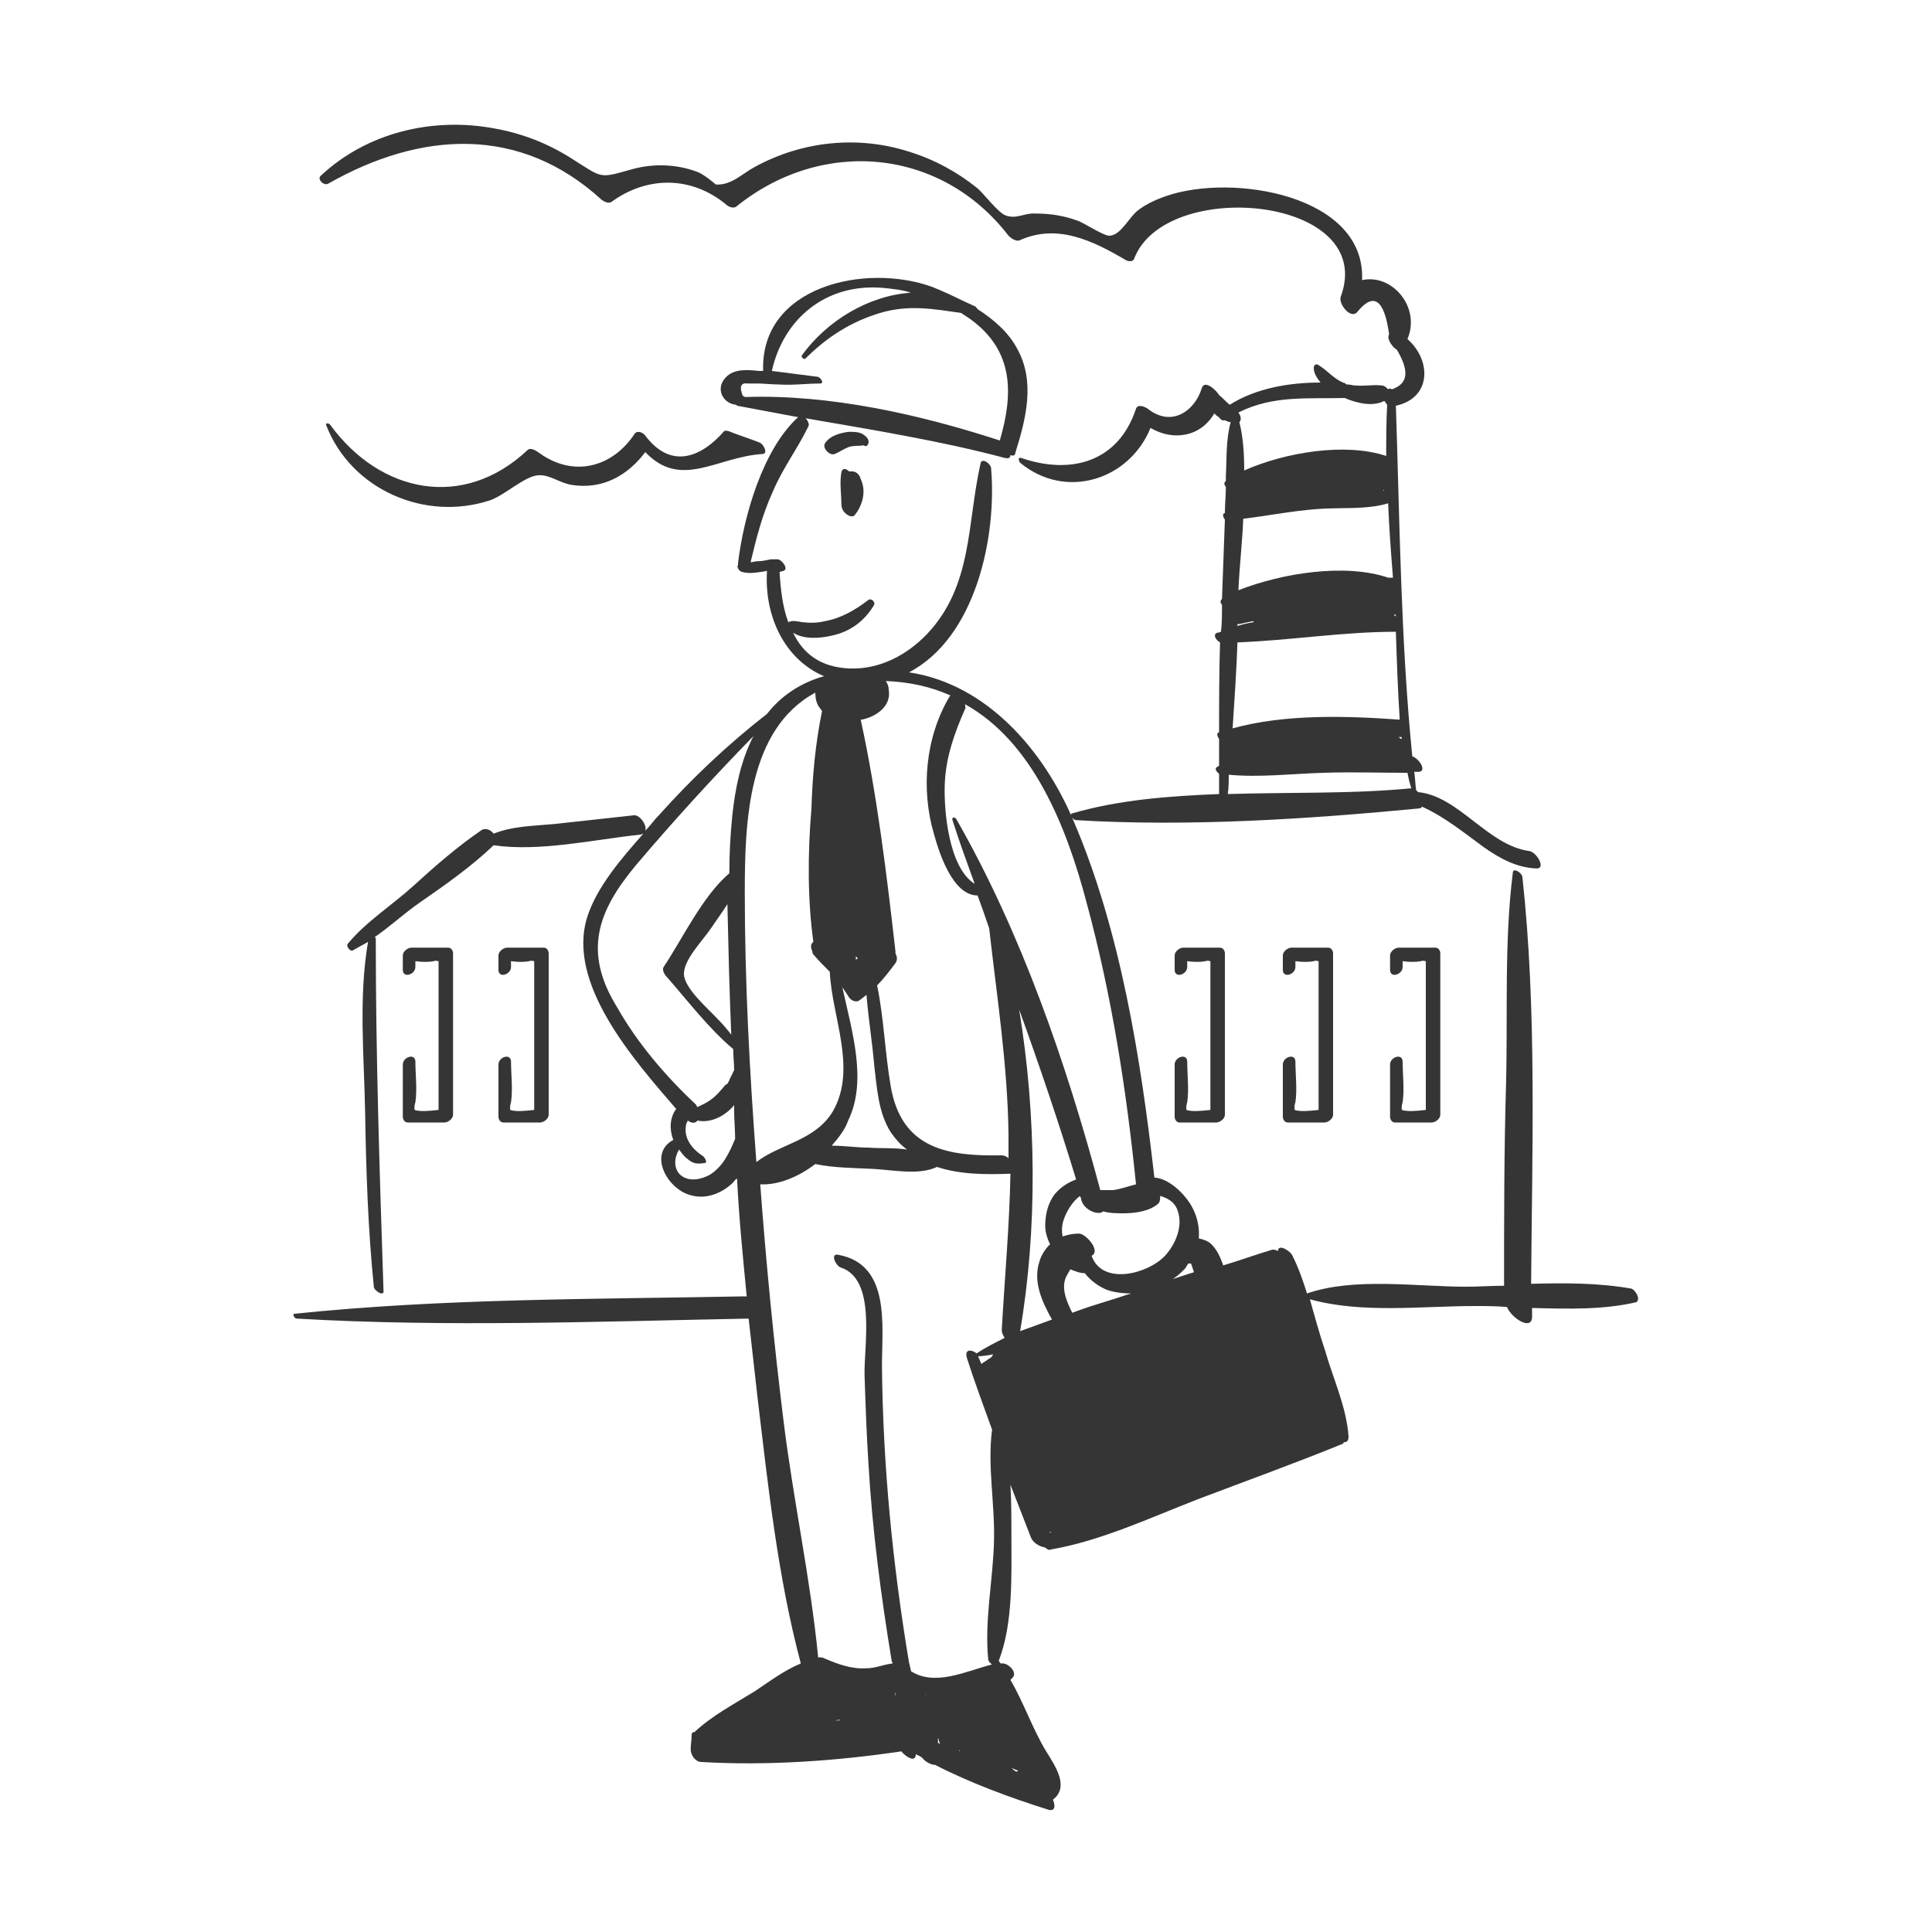 <?xml version="1.0" encoding="utf-8"?>
<!-- Generator: Adobe Illustrator 22.1.0, SVG Export Plug-In . SVG Version: 6.00 Build 0)  -->
<svg version="1.1" id="Слой_1" xmlns="http://www.w3.org/2000/svg" xmlns:xlink="http://www.w3.org/1999/xlink" x="0px" y="0px"
	 viewBox="0 0 200 200" style="enable-background:new 0 0 200 200;" xml:space="preserve">
<style type="text/css">
	.st0{fill:#353535;}
</style>
<g>
	<path class="st0" d="M88.2,48.8c-0.1,0-0.2,0-0.3,0c-0.3-0.3-0.7-0.4-0.8,0.1c-0.2,1.1,0,2.2,0,3.3c0,0.4,0.2,0.8,0.5,1
		c0.2,0.2,0.7,0.4,0.9,0.1c0.8-1,1.2-2.5,0.6-3.7C89,49.2,88.7,48.8,88.2,48.8z"/>
	<path class="st0" d="M89.9,45.9c0.1-0.4-0.2-0.7-0.5-0.9c-0.4-0.3-1-0.3-1.5-0.3c-0.9,0.1-2,0.4-2.5,1.2c-0.3,0.5,0.5,1.3,1,1.1
		c0.5-0.2,0.9-0.5,1.4-0.7c0.5-0.2,1-0.1,1.6-0.2C89.7,46.3,89.8,46.1,89.9,45.9z"/>
	<path class="st0" d="M168.9,133.4c-3.4-0.6-6.9-0.6-10.4-0.5c0.1-14,0.6-28.3-0.9-42.1c0-0.4-1-1.1-1-0.4c-0.9,7.2-0.5,14.7-0.7,22
		c-0.2,6.9-0.2,13.8-0.2,20.7c-1.3,0-2.6,0.1-3.9,0.1c-5.2,0-11.6-1-16.5,0.7c-0.4-1.3-0.9-2.7-1.5-3.9c-0.2-0.5-1.5-1.3-1.5-0.5
		c-0.2-0.1-0.5-0.2-0.7-0.1c-1.7,0.5-3.3,1.1-5,1.6c0,0,0-0.1,0-0.1c-0.3-0.8-0.6-1.5-1.2-2.1c-0.3-0.3-0.8-0.5-1.3-0.6
		c0.1-1.2-0.2-2.5-0.9-3.6c-0.7-1.1-2.2-2.6-3.7-2.7c-1.4-12.3-3.5-25.6-8.4-37c-3.1-7.3-9-14.1-17-15.3c6.9-3.6,9.1-14,8.5-21.1
		c0-0.5-1-1.2-1.1-0.5c-1.4,6.2-0.8,12.6-5.5,17.6c-2.1,2.2-4.9,3.7-8,3.6c-3.1-0.1-4.9-1.6-5.9-3.7c1.1,0.7,2.7,0.6,4,0.3
		c1.9-0.4,3.4-1.5,4.4-3.2c0.1-0.3-0.3-0.7-0.6-0.5c-1.3,1-2.8,1.9-4.5,2.2c-0.8,0.2-1.6,0.2-2.4,0.1c-0.6-0.1-0.9-0.2-1.4,0
		c-0.6-1.6-0.8-3.5-0.9-5.2c0.1,0,0.3-0.1,0.4-0.1c0.6-0.2-0.2-1.2-0.6-1.2c-0.2,0-0.3,0-0.5,0c-0.1,0-0.2,0-0.2,0
		c-0.5,0.1-0.9,0.2-1.4,0.2c-0.2,0-0.5,0.1-0.7,0.1c0.6-2.5,1.2-4.9,2.3-7.3c1-2.4,2.6-4.5,3.7-6.8c0.1-0.2-0.1-0.6-0.3-0.8
		c6.9,1.2,13.8,2.3,20.6,4.1c0.4,0.1,0.6,0,0.6-0.3c0.2,0.1,0.5,0.1,0.5-0.2c1.1-3.5,2.1-7.4,0.2-10.8c-0.9-1.7-2.4-3-4.1-4.1
		c-0.1-0.1-0.2-0.3-0.3-0.3c-0.4-0.2-0.9-0.4-1.3-0.6c-1-0.5-2.1-1-3.1-1.4c-6.9-2.5-17.8-0.1-17.5,8.7c-0.1,0-0.3,0-0.4,0
		c-1.1-0.1-2.6-0.3-3.5,0.7c-1.1,1.2-0.2,2.7,1.1,2.8c0,0,0.1,0.1,0.1,0.1c2.1,0.4,4.3,0.8,6.4,1.2c0,0,0,0-0.1,0
		C79,46.5,77,53.3,76.4,58.3c0,0.1,0,0.1,0,0.2c-0.2,0.2,0.2,0.7,0.4,0.7c0.7,0.2,1.3,0.1,2,0c0.2,0,0.4-0.1,0.6-0.1
		c-0.3,4.8,1.9,9.2,5.9,10.9c-2.5,0.7-4.5,2.1-5.9,3.9c-4.1,3.2-7.7,6.6-11.2,10.5c-0.5,0.5-0.9,1.1-1.4,1.6
		c0.2-0.6-0.6-1.7-1.2-1.6c-2.7,0.3-5.5,0.6-8.2,0.9c-2.1,0.2-4.3,0.2-6.3,1c-0.3-0.4-0.8-0.6-1.2-0.4c-2.5,1.7-4.8,3.7-7.1,5.8
		c-2.2,2-4.9,3.7-6.8,6c-0.2,0.2,0.2,0.8,0.5,0.7c0.5-0.3,1.1-0.6,1.6-0.9c-1,5.8-0.4,11.9-0.3,17.8c0.1,6,0.3,12,0.9,17.9
		c0,0.4,1.1,1.1,1,0.4c-0.4-12.1-0.8-24.3-0.8-36.4c0-0.1,0-0.1-0.1-0.2c1.6-1.1,3.1-2.5,4.7-3.6c2.6-1.8,5.3-3.7,7.6-5.9
		c4.8,0.7,10.4-0.6,15.2-1.1c0.1,0,0.2-0.1,0.3-0.1c-2.3,2.6-4.8,5.5-5.8,8.6c-2.2,6.9,4.8,14.8,9.2,19.9c-0.7,0.9-0.7,2.2-0.3,3.2
		c-2.6,1.4-0.7,5,1.7,5.7c1.6,0.5,3.2-0.1,4.4-1.2c0.2-0.2,0.3-0.4,0.5-0.5c0.2,4.1,0.6,8.1,1,12.2c-0.1,0-0.2,0-0.3,0
		c-15.5,0.3-31.1,0.2-46.5,1.8c-0.3,0,0,0.5,0.2,0.5c15.5,0.9,31.2,0.3,46.8,0c0.3,2.7,0.6,5.3,0.9,8c1.1,9.2,2.1,18.7,4.5,27.7
		c-1.7,0.7-3.3,1.9-4.8,2.9c-2.1,1.3-4.4,2.5-6.2,4.2c-0.2,0-0.3,0.1-0.3,0.3c0,0.5-0.1,1-0.1,1.5c0,0.6,0.5,1.3,1.1,1.3
		c6.8,0.4,14-0.1,20.7-1.1c0.5,0.6,1.5,1.2,1.5,0.3c0.2,0.1,0.5,0.2,0.7,0.4c0.3,0.4,0.9,0.7,1.3,0.7c3.7,1.9,7.8,3.4,11.6,4.6
		c0.8,0.3,0.9-0.3,0.6-1c1.7-1.3,0.3-3.4-0.7-5c-1.4-2.3-2.3-5-3.7-7.4c0.1-0.1,0.1-0.1,0.2-0.2c0.6-0.6-0.5-1.6-1.1-1.5
		c0,0-0.1,0-0.1,0c-0.1-0.1-0.2-0.2-0.2-0.3c1.5-3.9,1.3-8.9,1.3-13c0-1.7,0-3.4-0.1-5.2c0.7,1.8,1.4,3.6,2.1,5.4
		c0.2,0.6,0.9,1,1.5,1.1c0.2,0.2,0.4,0.3,0.6,0.2c5.2-0.9,10.3-3.3,15.2-5.2c5-1.9,10-3.7,14.9-5.7c0.1,0,0.2-0.1,0.2-0.2
		c0.3,0,0.5-0.1,0.5-0.6c-0.2-3-1.6-6-2.4-8.8c-0.6-1.8-1.1-3.6-1.6-5.4c5.4,1.5,11.5,0.7,17.1,0.7c1.1,0,2.2,0,3.3,0.1
		c0.5,1.2,2.6,2.5,2.6,1c0-0.3,0-0.6,0-0.9c3.7,0.1,7.4,0.2,10.8-0.6C169.9,134.4,169.2,133.5,168.9,133.4z M77.1,41.1
		C77,41,77,41,76.9,41c-0.4-1-0.2-1.4,0.5-1.3c0.3,0,0.6,0,1,0c0.7,0,1.5,0.1,2.2,0.1c1.5,0.1,2.9-0.1,4.3-0.1c0.5,0,0-0.7-0.3-0.7
		c-1.6-0.2-3.1-0.4-4.7-0.6c1.2-5.4,5.6-9.1,11.5-8.6c1,0.1,2,0.2,2.9,0.5c-4.4,0.3-8.7,2.9-11.3,6.5c-0.1,0.1,0.2,0.5,0.4,0.3
		c2.2-2.2,4.7-3.8,7.7-4.7c3-0.9,5.6-0.4,8.4,0c0.3,0.2,0.6,0.4,0.9,0.6c4.6,3.3,4.5,7.8,3.1,12.6c0,0,0,0,0,0
		C95.2,42.9,85.9,40.8,77.1,41.1z M108.7,158.7c0,0,0-0.1-0.1-0.1c0.1,0,0.2,0,0.3,0C108.8,158.6,108.7,158.7,108.7,158.7z
		 M87.2,102.2c0.2,0.3,0.4,0.6,0.6,0.9c0.2,0.4,0.7,0.7,1.1,0.5c0.3-0.2,0.5-0.4,0.8-0.6c0.2,2.5,0.6,4.9,0.8,7.3
		c0.3,2.4,0.4,4.8,1.7,6.9c0.5,0.7,1,1.3,1.7,1.8c-1.3-0.2-2.7-0.1-4-0.2c-1.2,0-2.5-0.2-3.8-0.2c0.7-0.8,1.4-1.7,1.7-2.6
		C89.8,111.9,88.2,106.8,87.2,102.2z M88.6,99.4c0-0.1,0-0.2,0-0.4c0.1,0.1,0.1,0.1,0.2,0.2C88.7,99.3,88.6,99.3,88.6,99.4z
		 M92.2,112.4c-0.6-3.5-0.7-7-1.4-10.4c0.7-0.7,1.3-1.5,1.9-2.3c0.2-0.3,0.2-0.6,0-1c0-0.1,0-0.1,0-0.2c-0.9-7.9-1.9-16.2-3.6-24
		c0,0,0.1,0,0.1,0c1.5-0.3,3.1-1.4,2.8-3.1c0-0.3-0.1-0.6-0.3-0.9c2.5,0.1,4.7,0.6,6.7,1.5c0,0,0,0-0.1,0.1c-2.5,4.2-3,9.6-1.6,14.3
		c0.5,1.8,1.9,6.3,4.5,6.3c0.4,1.1,0.8,2.2,1.2,3.4c0.8,7.1,1.9,14.1,2,21.3c0,0.8,0,1.7,0,2.5c-0.2-0.2-0.5-0.3-0.7-0.3
		C98.2,119.7,93.3,119,92.2,112.4z M105.5,104.5c2.1,5.8,4.1,11.7,5.9,17.6c-0.8,0.3-1.5,0.7-2.2,1.5c-0.7,0.9-1,2.1-1,3.3
		c0,0.6,0.2,1.3,0.5,1.9c-0.5,0.5-0.9,1.1-1.1,1.8c-0.7,2.1,0.3,4.2,1.3,6c-1.1,0.4-2.2,0.8-3.3,1.2
		C107.4,127.3,107.3,115.4,105.5,104.5z M112.3,131.8c0.6,0.8,1.6,1.5,2.5,1.8c0.7,0.2,1.5,0.3,2.3,0.3c-0.7,0.2-1.5,0.5-2.2,0.7
		c-1.3,0.4-2.6,0.8-3.9,1.3c-0.6-1.2-1.2-2.6-0.6-3.8c0.1-0.2,0.3-0.5,0.4-0.7C111.3,131.6,111.8,131.8,112.3,131.8z M122.7,131.3
		c0.1-0.2,0.2-0.3,0.3-0.5c0.1,0,0.2,0,0.3,0c0.1,0.3,0.2,0.6,0.3,0.9c-0.7,0.2-1.5,0.5-2.2,0.7
		C121.9,132.1,122.3,131.7,122.7,131.3z M102.3,140.7c-0.2,0.2-0.5,0.3-0.7,0.5c0,0,0,0,0,0c-0.1-0.2-0.2-0.4-0.3-0.7
		c0,0,0-0.1-0.1-0.1c0.5,0,1.1-0.1,1.6-0.2C102.7,140.5,102.5,140.6,102.3,140.7z M121.9,125.3c0.6,1.6-0.2,3.5-1.3,4.7
		c-1.8,1.9-6.5,3.1-7.6,0c1-0.5-0.6-2.3-1.3-2.3c-0.6,0-1.1,0.1-1.7,0.3c-0.1-0.5-0.1-1.1,0.1-1.7c0.3-0.9,0.9-1.9,1.7-2.5
		c0,0.1,0,0.1,0.1,0.2c0.1,1.2,1.8,1.9,2.3,1.4c0.7,0.2,1.4,0.2,2.1,0.2c1.2,0,2.7-0.2,3.6-1c0.2-0.2,0.2-0.5,0.2-0.8
		C120.8,124,121.6,124.4,121.9,125.3z M112.5,93.5c2.6,9.6,4.1,19.3,5.1,29.1c-0.8,0.2-1.6,0.5-2.4,0.6c-0.4,0-0.8,0-1.3,0
		c-3.5-13.1-8.2-26.7-14.9-38.4c-0.1-0.2-0.5-0.3-0.4,0.1c0.7,2.2,1.5,4.4,2.3,6.6c-2.7-1.7-3.2-7.6-3.1-10.3c0.1-2.8,1-5.3,2.1-7.8
		c0.1-0.1,0-0.3,0-0.5C106.9,76.8,110.4,85.5,112.5,93.5z M84.4,71.7c0,0.5,0.1,1.1,0.4,1.5c0.1,0.1,0.2,0.3,0.3,0.4
		c-0.7,3.4-1,6.8-1.1,10.1c-0.4,4.7-0.4,9.5,0.2,13.8c-0.3,0.2-0.3,0.6-0.1,1c0,0.1,0,0.2,0.1,0.3c0.5,0.6,1.1,1.2,1.7,1.8
		c0.2,4.6,2.8,9.9,0.4,14.3c-1.8,3.2-5.6,3.5-8,5.4c-0.7-9.3-1.2-18.6-1.2-27.9C77.1,85.1,77.4,75.5,84.4,71.7z M75.7,107.1
		c-0.4-0.5-0.8-1-1.3-1.5c-1.1-1.2-3.6-3.3-3.6-4.8c0-1.5,2-3.5,2.8-4.7c0.6-0.9,1.2-1.7,1.7-2.5C75.4,98,75.5,102.5,75.7,107.1z
		 M65.8,89.6c3.9-4.6,8-9.1,12.2-13.4c-1.3,2.5-1.9,5.4-2.2,8.3c-0.2,2-0.3,3.9-0.3,5.9c-2.8,2.4-4.8,6.7-6.8,9.7
		c-0.2,0.3,0.1,0.8,0.3,1c2.2,2.5,4.3,5.3,6.9,7.5c0,0.7,0.1,1.5,0.1,2.2c-0.1,0.1-0.1,0.2-0.2,0.4c-0.2,0.3-0.3,0.7-0.5,1
		c-0.1,0-0.1,0.1-0.2,0.1c-0.5,0.6-1,1.2-1.6,1.6c-0.4,0.3-0.9,0.5-1.3,0.7c-0.1-0.1-0.1-0.2-0.2-0.3c-3.1-2.9-6-6.3-8.1-10
		C60.3,98.5,61.9,94.3,65.8,89.6z M73.5,121.6c-0.9,0.5-2.2,0.8-3.1,0c-0.7-0.7-0.6-1.8-0.1-2.6c0.3,0.4,0.5,0.7,0.9,1
		c0.6,0.5,1,0.5,1.7,0.4c0.4,0,0.1-0.5-0.1-0.7c-1.1-0.7-2-1.8-1.8-3.1c0-0.2,0.1-0.4,0.2-0.6c0.4,0.3,0.8,0.3,1,0
		c1.4,0.3,2.9-0.5,3.8-1.6c0,0.2,0,0.4,0,0.6c0,1,0.1,1.9,0.1,2.9C75.5,119.3,74.9,120.7,73.5,121.6z M105.2,183.4
		c-0.2-0.1-0.3-0.2-0.5-0.4c0,0,0,0,0,0c0.2,0.1,0.4,0.2,0.7,0.3C105.3,183.4,105.2,183.4,105.2,183.4z M86.2,178.1
		c0.2,0,0.5,0,0.7-0.1c0,0,0,0.1,0,0.1c-0.2,0-0.4,0-0.6,0C86.3,178.1,86.2,178.1,86.2,178.1C86.1,178.1,86.2,178.1,86.2,178.1z
		 M97.1,179.9c0.1,0.2,0.1,0.4,0.2,0.6c-0.1,0-0.1,0-0.2-0.1C97.1,180.3,97.1,180.1,97.1,179.9z M99.3,181.1c0,0.1,0.1,0.2,0.1,0.2
		c0,0-0.1,0-0.1-0.1C99.3,181.3,99.3,181.2,99.3,181.1z M99.8,175.5C99.8,175.6,99.8,175.6,99.8,175.5
		C99.8,175.6,99.8,175.6,99.8,175.5C99.8,175.5,99.8,175.5,99.8,175.5z M95.8,175.5c0,0,0-0.1,0-0.1c0,0,0,0,0.1,0
		C95.8,175.4,95.8,175.5,95.8,175.5z M92.7,175.2c0,0.1,0,0.2,0,0.3c0,0,0,0.1,0,0.1C92.7,175.5,92.6,175.4,92.7,175.2
		C92.6,175.2,92.6,175.2,92.7,175.2z M102.9,159.5c-0.1,4.1-1,8.2-0.6,12.3c0,0.1,0.2,0.4,0.4,0.5c-2.7,0.7-5.9,2.3-8.4,0.7
		c0,0,0,0,0-0.1c-0.1-0.3-0.1-0.5-0.2-0.8c-1.7-10.2-2.7-20.4-2.8-30.7c0-4.2,0.9-10.5-4.5-11.5c-0.9-0.2-0.3,1.1,0.2,1.3
		c3.8,1.2,2.4,8.2,2.5,11.2c0.1,3,0.2,6,0.4,9.1c0.4,6.9,1.3,13.7,2.4,20.4c0,0.1,0.1,0.2,0.1,0.3c-0.9,0.1-1.8,0.5-2.7,0.5
		c-1.5,0.1-2.9-0.4-4.3-1c-0.2-0.1-0.5-0.2-0.7-0.1c0,0,0,0,0,0c-0.8-8.2-2.6-16.4-3.6-24.6c-1-8.1-1.8-16.3-2.4-24.4
		c1.9,0.1,4-0.8,5.7-2.1c1.9,0.4,3.9,0.4,5.9,0.5c2.1,0.1,4.8,0.7,6.7-0.2c2.4,0.8,5.1,0.8,7.6,0.7c-0.1,5.4-0.6,10.8-0.9,16.2
		c0,0.2,0.1,0.5,0.3,0.8c-1,0.5-2,1-2.9,1.6c-0.5-0.4-1.3-0.5-1,0.5c0.8,2.5,1.7,4.9,2.6,7.4C102.2,151.7,103,155.7,102.9,159.5z"/>
	<path class="st0" d="M66.8,45.1c-0.2-0.3-0.8-0.6-1.1-0.2c-2.3,3.5-6.4,4.6-10,1.9c-0.3-0.2-0.8-0.5-1.1-0.2
		C48,52.8,39.4,51.1,34.2,44c-0.1-0.2-0.6-0.3-0.4,0.1c2.6,6.6,10.2,9.9,16.9,7.7c1.5-0.5,3.6-2.5,5-2.6c1.2-0.1,2.2,0.8,3.5,1
		c3.2,0.5,5.8-1,7.6-3.4c3.7,3.9,7.4,0.5,12.1,0.2c0.7,0,0.1-1.1-0.3-1.2c-1-0.4-2-0.7-3-1.1c-0.2-0.1-0.6-0.2-0.7,0
		C72.8,47.1,69.6,48.8,66.8,45.1z"/>
	<path class="st0" d="M34,19c9.5-5.4,19.8-6.1,28.3,1.7c0.3,0.2,0.7,0.4,1,0.2c3.7-2.7,8.3-2.7,11.9,0.3c0.2,0.2,0.7,0.4,1,0.2
		c8.9-7.2,21.2-6.1,28.2,3c0.2,0.2,0.7,0.6,1.1,0.5c3.9-1.8,7.6,0,11,2c0.3,0.2,0.8,0.2,0.9-0.1c3.2-8.5,25.2-6.5,21.4,3.9
		c-0.3,0.7,1,2.4,1.7,1.6c1.7-2.1,2.8-1.3,3.3,2.3c-0.3,0.5,0.4,1.4,0.8,1.6c1.3,2.2,1.2,3.5-0.5,4.1c-0.2-0.1-0.3-0.1-0.4,0
		c-0.2-0.2-0.4-0.4-0.7-0.4c-0.9-0.1-1.8,0.1-2.7,0c0,0-0.1,0-0.1,0c-0.2,0-0.4-0.1-0.7-0.1c-0.1,0-0.2,0-0.2-0.1
		c-1.2-0.4-1.8-1.3-2.8-1.9c-0.3-0.2-0.5,0-0.5,0.3c0,0.5,0.3,1,0.7,1.5c-3.3,0-6.7,0.6-9.4,2.3c-0.4-0.3-0.7-0.7-1.1-1
		c-0.2-0.4-1.5-1.7-1.8-0.7c-0.7,2.3-3.1,4.1-5.6,2.1c-0.3-0.2-1-0.5-1.2,0c-1.8,5.5-6.7,6.9-11.9,5.1c-0.4-0.1-0.2,0.4-0.1,0.5
		c4.7,3.9,11.3,1.8,13.5-3.6c2.4,1.4,5.2,0.9,6.6-1.5c0.1,0.1,0.3,0.3,0.5,0.4c0.1,0.2,0.4,0.4,0.6,0.3c0.2,0.1,0.4,0.2,0.6,0.2
		c-0.5,1.8-0.4,3.7-0.5,5.6c0,0.2,0,0.3,0,0.5c0,0,0,0,0,0c-0.2,0.1-0.2,0.4,0,0.6c0,0.9-0.1,1.8-0.1,2.7c0,0,0,0,0,0
		c-0.3,0.1-0.2,0.4,0,0.7c-0.1,2.7-0.2,5.5-0.3,8.2c-0.2,0.2-0.2,0.4,0,0.6c0,0.9,0,1.9-0.1,2.8c-0.1,0-0.2,0.1-0.4,0.1
		c-0.5,0.2-0.1,0.8,0.3,1c-0.1,3.1-0.1,6.2-0.1,9.3c-0.3,0.1-0.2,0.4,0,0.7c0,0.9,0,1.8,0,2.8c-0.1,0-0.1,0-0.2,0.1
		c-0.3,0.1-0.1,0.5,0.2,0.7c0,0.7,0,1.4,0,2.1c-5.2,0.2-10.4,0.6-15.2,2c-0.4,0.1,0.1,0.7,0.4,0.7c11.6,0.7,23.9-0.1,35.4-1.2
		c0.2,0,0.4-0.1,0.4-0.2c2.4,1.1,4.2,2.6,6.4,4.2c1.7,1.2,3.4,2.1,5.4,2.2c1.1,0.1,0.1-1.7-0.7-1.8c-4.3-0.6-7.3-5.7-11.5-6.1
		c-0.1-0.1-0.1-0.1-0.2-0.2c-0.1-0.6-0.1-1.3-0.2-1.9c0.1,0,0.3,0,0.4,0c1,0,0.1-1.4-0.6-1.6c-1.2-12-1.3-24.3-1.7-36.3
		c3.7-0.8,3.7-4.7,1.2-6.9c1.4-3.3-1.6-6.8-4.7-6.1c0.4-8.8-13.4-11.1-20.3-8.7c-0.9,0.3-2,0.8-2.8,1.4c-1,0.7-1.8,2.6-3,2.7
		c-0.5,0.1-2.5-1.2-3.2-1.5c-1.6-0.6-3-0.8-4.7-0.8c-1.1,0-1.8,0.6-2.9,0.2c-0.8-0.3-2.3-2.3-2.9-2.8c-2.1-1.7-4.5-3-7.1-3.8
		c-5.3-1.7-11.1-1.1-16,1.6c-1.3,0.7-2.4,1.9-4,1.8C74,19,72.8,18,72.2,17.8c-2.1-0.8-4.5-0.9-6.7-0.3c-3.6,1-3,1-6.5-1.2
		c-2.4-1.5-5-2.5-7.8-3c-6.4-1.2-13.2,0.4-18,4.9C32.8,18.5,33.5,19.3,34,19z M128.3,43.7c0.2-0.2,0.2-0.6-0.1-1
		c3.6-1.8,7.1-1.4,11-1.5c1.4,0.6,3,0.9,4.1,0.3c0.1,0.1,0.2,0.3,0.3,0.4c-0.1,1.7-0.1,3.5-0.1,5.3c-4.2-1.4-10.4-0.4-14.7,1.5
		C128.8,47,128.7,45.3,128.3,43.7z M143.2,50.7c0,0,0.1,0.1,0.1,0.1c0,0-0.1,0-0.1,0C143.2,50.8,143.2,50.8,143.2,50.7z M144.5,63.8
		c-0.1,0-0.1-0.1-0.2-0.1c0,0,0.1-0.1,0.1-0.1c0,0,0.1,0,0.1,0C144.4,63.7,144.5,63.7,144.5,63.8z M144.5,65.4
		c0.1,3,0.2,6.1,0.4,9.1c-5.5-0.4-11.9-0.6-17.3,0.9c0.2-3,0.4-6,0.5-8.9C133.5,66.3,139,65.4,144.5,65.4z M145.1,76.5
		c-0.1,0-0.2-0.1-0.2-0.1c0,0-0.1-0.1-0.1-0.1c0.1,0,0.2,0,0.3,0C145.1,76.3,145.1,76.4,145.1,76.5z M143.7,59.8
		c-4.4-1.5-10.9-0.5-15.5,1.3c0.1-2.4,0.4-4.9,0.5-7.4c2.5-0.3,5-0.8,7.6-1c2.4-0.2,5.1,0.1,7.4-0.6c0.1,2.6,0.3,5.2,0.5,7.7
		C144.1,59.8,143.9,59.8,143.7,59.8z M128.1,64.6c0.1,0,0.1,0,0.2,0c0.5-0.1,0.9-0.2,1.4-0.3c0,0,0,0,0.1,0.1
		c-0.6,0.1-1.1,0.2-1.7,0.4C128.1,64.8,128.1,64.7,128.1,64.6z M127.3,78.9C127.4,78.9,127.4,78.9,127.3,78.9
		C127.4,79,127.4,79,127.3,78.9C127.3,79,127.3,78.9,127.3,78.9z M146.1,81.6c-6.1,0.6-12.6,0.4-19,0.6c0.1-0.7,0.1-1.3,0.1-2
		c3.2,0.3,6.5-0.1,9.8-0.2c2.9-0.1,5.8,0,8.7,0C145.8,80.5,145.9,81,146.1,81.6z"/>
	<path class="st0" d="M43,114.1c0.2-1.3,0-2.9,0-4.2c0-0.9-1.3-0.5-1.3,0.3c0,1.8,0,3.6,0,5.4c0,0.3,0.2,0.6,0.5,0.6
		c1.3,0,2.5,0,3.8,0c0.4,0,0.9-0.4,0.9-0.8c0-5.6,0-11.1,0-16.7c0-0.3-0.2-0.6-0.5-0.6c-1.3,0-2.5,0-3.8,0c-0.4,0-0.9,0.4-0.9,0.8
		c0,0.5,0,1,0,1.5c0,0.9,1.3,0.5,1.3-0.3c0-0.2,0-0.4,0-0.6c0.7,0.1,1.4,0.1,1.9,0c0.2-0.1,0.4,0,0.5,0c0,1.7,0,3.5,0,5.2
		c0,3.4,0,6.8,0,10.2c-0.9,0.1-1.9,0.2-2.5,0C42.9,114.6,42.9,114.4,43,114.1z M42.9,114.8C43,114.9,42.9,115,42.9,114.8L42.9,114.8
		z"/>
	<path class="st0" d="M52.9,114.1c0.2-1.3,0-2.9,0-4.2c0-0.9-1.3-0.5-1.3,0.3c0,1.8,0,3.6,0,5.4c0,0.3,0.2,0.6,0.5,0.6
		c1.3,0,2.5,0,3.8,0c0.4,0,0.9-0.4,0.9-0.8c0-5.6,0-11.1,0-16.7c0-0.3-0.2-0.6-0.5-0.6c-1.3,0-2.5,0-3.8,0c-0.4,0-0.9,0.4-0.9,0.8
		c0,0.5,0,1,0,1.5c0,0.9,1.3,0.5,1.3-0.3c0-0.2,0-0.4,0-0.6c0.7,0.1,1.4,0.1,1.9,0c0.2-0.1,0.4,0,0.5,0c0,1.7,0,3.5,0,5.2
		c0,3.4,0,6.8,0,10.2c-0.9,0.1-1.9,0.2-2.5,0C52.8,114.6,52.8,114.4,52.9,114.1z M52.8,114.8C52.9,114.9,52.8,115,52.8,114.8
		L52.8,114.8z"/>
	<path class="st0" d="M122.9,114.1c0.2-1.3,0-2.9,0-4.2c0-0.9-1.3-0.5-1.3,0.3c0,1.8,0,3.6,0,5.4c0,0.3,0.2,0.6,0.5,0.6
		c1.3,0,2.5,0,3.8,0c0.4,0,0.9-0.4,0.9-0.8c0-5.6,0-11.1,0-16.7c0-0.3-0.2-0.6-0.5-0.6c-1.3,0-2.5,0-3.8,0c-0.4,0-0.9,0.4-0.9,0.8
		c0,0.5,0,1,0,1.5c0,0.9,1.3,0.5,1.3-0.3c0-0.2,0-0.4,0-0.6c0.7,0.1,1.4,0.1,1.9,0c0.2-0.1,0.4,0,0.5,0c0,1.7,0,3.5,0,5.2
		c0,3.4,0,6.8,0,10.2c-0.9,0.1-1.9,0.2-2.5,0C122.8,114.6,122.8,114.4,122.9,114.1z M122.8,114.8C122.9,114.9,122.8,115,122.8,114.8
		L122.8,114.8z"/>
	<path class="st0" d="M134.1,114.1c0.2-1.3,0-2.9,0-4.2c0-0.9-1.3-0.5-1.3,0.3c0,1.8,0,3.6,0,5.4c0,0.3,0.2,0.6,0.5,0.6
		c1.3,0,2.5,0,3.8,0c0.4,0,0.9-0.4,0.9-0.8c0-5.6,0-11.1,0-16.7c0-0.3-0.2-0.6-0.5-0.6c-1.3,0-2.5,0-3.8,0c-0.4,0-0.9,0.4-0.9,0.8
		c0,0.5,0,1,0,1.5c0,0.9,1.3,0.5,1.3-0.3c0-0.2,0-0.4,0-0.6c0.7,0.1,1.4,0.1,1.9,0c0.2-0.1,0.4,0,0.5,0c0,1.7,0,3.5,0,5.2
		c0,3.4,0,6.8,0,10.2c-0.9,0.1-1.9,0.2-2.5,0C134,114.6,134,114.4,134.1,114.1z M134,114.8C134.1,114.9,134,115,134,114.8L134,114.8
		z"/>
	<path class="st0" d="M145.2,114.1c0.2-1.3,0-2.9,0-4.2c0-0.9-1.3-0.5-1.3,0.3c0,1.8,0,3.6,0,5.4c0,0.3,0.2,0.6,0.5,0.6
		c1.3,0,2.5,0,3.8,0c0.4,0,0.9-0.4,0.9-0.8c0-5.6,0-11.1,0-16.7c0-0.3-0.2-0.6-0.5-0.6c-1.3,0-2.5,0-3.8,0c-0.4,0-0.9,0.4-0.9,0.8
		c0,0.5,0,1,0,1.5c0,0.9,1.3,0.5,1.3-0.3c0-0.2,0-0.4,0-0.6c0.7,0.1,1.4,0.1,1.9,0c0.2-0.1,0.4,0,0.5,0c0,1.7,0,3.5,0,5.2
		c0,3.4,0,6.8,0,10.2c-0.9,0.1-1.9,0.2-2.5,0C145.1,114.6,145.1,114.4,145.2,114.1z M145.1,114.8C145.2,114.9,145.1,115,145.1,114.8
		L145.1,114.8z"/>
</g>
</svg>
